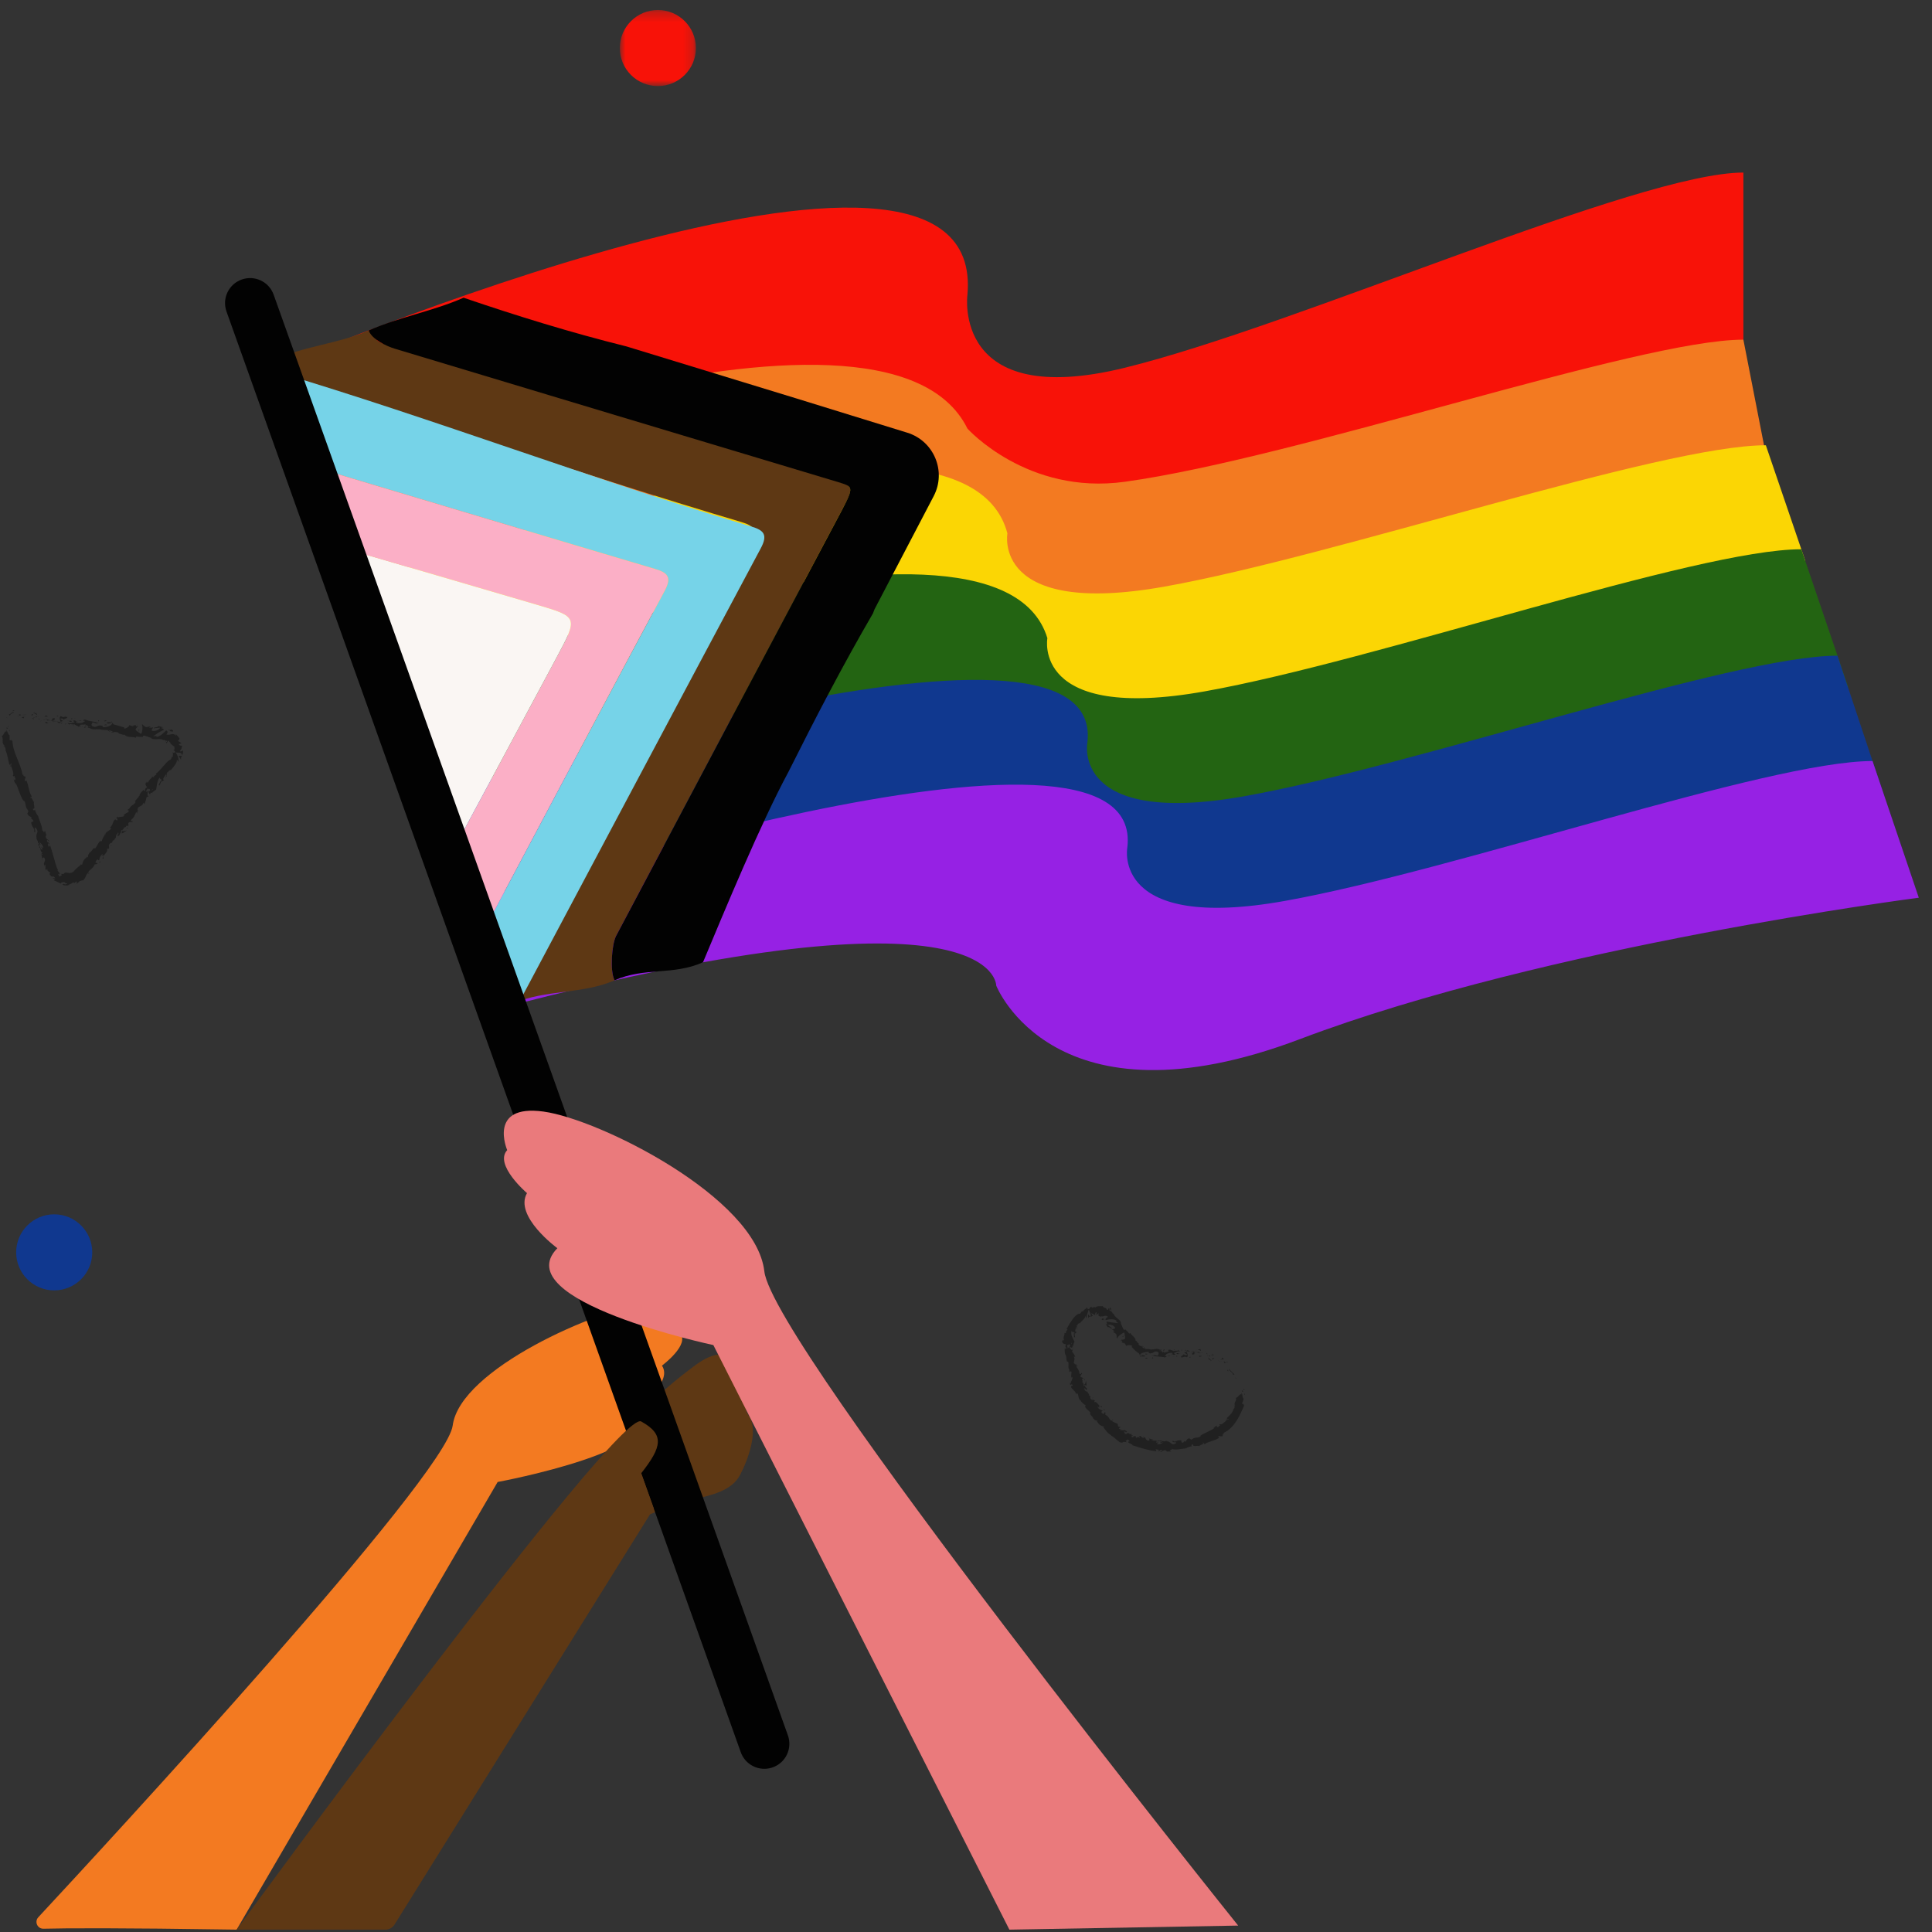 <svg xmlns="http://www.w3.org/2000/svg" xmlns:xlink="http://www.w3.org/1999/xlink" width="200" height="200" viewBox="0 0 200 200">
    <rect x="0" y="0" width="200" height="200" fill="#333333" stroke="none"/>
    <defs>
        <path id="prefix__a" d="M0.939 0.245L8.816 0.245 8.816 8.119 0.939 8.119z"/>
    </defs>
    <g fill="none" fill-rule="evenodd">
        <g transform="translate(63.224 .792)">
            <mask id="prefix__b" fill="#fff">
                <use xlink:href="#prefix__a"/>
            </mask>
            <path fill="#F81208" d="M.939 4.181C.939 2.007 2.702.244 4.878.244c2.174 0 3.938 1.763 3.938 3.937 0 2.175-1.764 3.938-3.938 3.938C2.702 8.12.939 6.356.939 4.181" mask="url(#prefix__b)"/>
        </g>
        <path fill="#10388F" d="M1.673 129.644c0-2.176 1.763-3.938 3.938-3.938 2.175 0 3.939 1.762 3.939 3.938 0 2.174-1.764 3.936-3.939 3.936s-3.938-1.762-3.938-3.936"/>
        <path fill="#202020" d="M128.699 143.828c.02.08.113.022.136.027-.07-.123-.161-.016-.136-.027M127.954 142.702L128.005 142.701 127.818 142.585zM127.221 141.704c-.037.196.321.315.403.538l-.013.054.182-.005c-.19-.205-.457-.433-.572-.587M126.96 140.944c-.005.084-.164-.042.125.115l-.013-.032-.111-.083M127.072 141.027c.12.079-.04-.102 0 0M126.506 140.686l.19.05c-.01-.056-.146-.161-.078-.152-.184-.072-.17-.01-.112.102M126.287 140.722l.097.018c-.006-.022-.026-.04-.097-.018M126.583 140.799c-.067-.02-.13-.05-.199-.058.008.038-.018.086.09.028-.042.037.017.014.11.03M126.662 140.887c.065.092.155.187-.029.137.296.174.337.044.03-.137M127.04 141.795l.052.124.122.032c-.061-.016-.138-.201-.173-.156M125.503 140.13c-.022.032.023.118.019.17l.139.002c-.053-.048-.168-.115-.158-.173M125.522 140.3h-.207c.16.064.201.045.207 0M126.161 140.888c.116.002.234.012.346.039-.13-.04-.267-.051-.402-.064l.056.025zM124.778 139.916L124.907 139.854 124.683 139.941zM124.295 139.834c.092-.062-.088-.143.004-.175-.134-.009-.256.038-.364.08.111-.015.224.01.36.095M123.758 139.8c.054-.015.112-.036.178-.06-.06.008-.119.02-.178.06M125.006 140.186c-.008-.027-.02-.093-.118-.145l.046.125.072.02M124.936 140.17l-.003-.004-.155-.044.158.048M125.025 140.19l-.02-.004c.005.012.008.017.02.004M125.752 140.574c-.13.018-.367.005-.193.167.101-.045 0-.138.193-.167M125.077 140.346l.184.088c.005-.03-.017-.082.045-.092-.077 0-.153-.002-.229.004"/>
        <path fill="#202020" d="M124.973 140.356L125.078 140.346 125.007 140.319zM124.082 139.953c-.092.034-.185.023-.29.015.109.039.223.069.332.086.022-.032.08-.086-.042-.101M124.494 140.052l-.02.002c.01.011.02.016.02-.002M122.778 139.879L122.793 139.899 122.798 139.881zM124.139 140.077c.08.034.135.016.19-.01-.066 0-.133-.003-.206-.013-.008.014-.011.024.016.023M123.466 139.822c.041.027.089.052.139.075-.039-.039-.12-.102-.14-.075M124.452 140.018l.014-.003c-.024-.028-.023-.015-.014.003"/>
        <path fill="#202020" d="M124.452 140.018c-.047.009-.085.03-.124.05.053-.002.102-.006.147-.014-.009-.012-.017-.023-.023-.036M122.44 140.571c.02-.102.236-.184.41-.064.182-.067.091-.41-.057-.608-.008.045-.011.086-.202.136.063.06.406.155.243.239-.248.038-.2-.048-.317-.11.095.132-.32.17-.273.362l.215-.057c.003.03-.076.072-.018.102M123.152 139.934l.08-.005c-.088-.026-.15-.075-.261-.16-.134.042-.162.079-.173.112.127.014.253.02.382.04l-.028.013z"/>
        <path fill="#202020" d="M123.585 139.963c-.073.105-.265.134-.162.265.227.015.169-.077.31-.111-.373-.01.115-.051-.147-.141.076-.012.142-.012.206-.009-.066-.021-.129-.043-.187-.07l.006.007h.002v.002c.015.016.019.024.001.015h-.007c-.004.016-.012.029-.022.042-.105-.034-.014-.03.022-.041l.006-.016-.002-.002-.38.025c.079.023.177.03.354.034M125.288 140.9c-.009-.014-.004-.02-.002-.028-.027.005-.039.01.002.028M125.168 140.787c.03-.007.065-.042.144-.002.06.057-.018.05-.027.087.058-.012.201-.015.064-.12l-.03.006c-.128-.086-.272-.284-.244-.29.015.111.03.192.093.319M124.388 140.357l-.314.006.138.12.002-.06c.168.05.145-.025.174-.066M122.746 139.821L122.794 139.706 122.606 139.862zM122.345 139.813L122.365 139.711 122.257 139.77zM112.922 144.597l.066.057c-.026-.03-.047-.047-.066-.057M112.624 144.07l-.052.012c.038.01.062.01.052-.012M115.065 135.692c-.036-.176-.129-.409-.174-.305l-.025.12c.106.053.173.116.199.185M110.678 139.421l.034-.037-.105-.087.071.124M111.142 139.506l-.076.159c.026-.036.052-.087.076-.159M115.102 147.038l.15-.024c-.114-.095-.103-.01-.15.024M118.562 139.591c-.065-.08-.12-.125-.171-.154.065.1.114.231.17.154M111.777 145c.046.039.077.047.099.033-.046-.04-.081-.056-.099-.033M118.165 139.335c.007.02.019.03.027.044.069.009.132.02.2.057-.05-.076-.114-.128-.227-.101M126.006 147.574c.01 0 .017-.002.028-.003-.006-.014-.015-.008-.028.003M128.744 145.134c.005.042.002.11 0 .175.01-.03.012-.084 0-.175M120.778 139.72c.08-.005.013-.013 0 0M121.163 140.175c-.017.012-.03.028-.033.054.007-.027.019-.044.033-.054M117.161 139.441l-.005-.005c.003.033.002.027.005.005M120.898 139.775c-.03-.015-.064-.027-.104-.037.018.01.05.021.104.037M120.883 139.72l.07.014c.012-.018.002-.03-.07-.013M120.664 139.722c.047 0 .09.007.13.016-.015-.008-.021-.015-.017-.018l-.113.002M119.945 149.35l.017.012c.083-.045.048-.038-.017-.012M112.848 136.318L112.854 136.31 112.843 136.31zM112.662 136.491c.03-.165.098-.176.181-.181l-.204-.263c0 .152.006.3.023.444"/>
        <path fill="#202020" d="M120.158 139.853c.029-.016.028-.033.017-.052-.021.031-.081.03-.15.018.018.034.051.058.133.034m-9.233-.869c.04.046.02.11-.029.183-.01-.055-.004-.117.03-.183m1.24 4.307c.048.04.172.108.123.177-.157.004-.118-.072-.123-.177m1.62 2.465l-.045-.213c.281.08.341.242.337.015-.306.208-.485-.568-.778-.394l-.015-.149c.019.033.04.025.058.057-.004-.301-.32-.009-.463-.31-.035-.114-.031-.21.042-.165l-.203-.175c-.03-.069.031-.083.062-.016l-.22-.321.011-.003c-.075-.022-.218-.088-.277-.128.001-.114.055.028.082-.015l-.17-.158c.044-.12.2.002.254.14.222-.34-.157-.121-.162-.6l.128.16c.123-.202-.01-.31.007-.56-.037.07-.088.535-.268.364-.005-.07-.031-.152-.15-.238.113-.051.043-.153-.02-.292l.158-.054c-.103-.133-.177-.09-.283-.154-.051-.178.056-.257.142-.333-.08-.28-.12.257-.275-.057-.009-.253-.12-.394-.3-.651.006-.18.107.003.135-.069l-.171-.113c-.004-.037.038-.035.06-.034-.076-.113-.164.03-.248-.16-.187-.021.175-.459-.067-.668.04-.067.104.015.165-.013-.167-.317-.126-.272-.335-.54.03-.081.052-.164.089-.244-.121.18-.275-.034-.388-.243-.062.065-.116.122-.14.161l-.083-.339c.026-.04.083-.004.15.053l-.037-.063c.064-.117.158-.05.25.035l-.105.115c.1.083.209.154.306.136-.018-.02-.034-.059-.042-.101.027.02.05.033.067.023.018-.011-.017-.043-.059-.095l.185-.066-.073-.02c.047-.132.068-.266.134-.389-.13-.287-.412-.605-.311-1.092.093.157.203.092.353.15-.196.07-.051.343-.102.566.036-.117.106-.074.127-.04-.04-.147-.045-.285-.05-.43.122.047.12-.052.202-.133-.275-.012-.075-.351-.046-.521.08.032.143.108.029.267.277-.095-.135-.387.117-.504-.022.044-.046.062-.018.101-.026-.156.217-.328.233-.23l-.03.036c.196-.254.683-.628.628-.852.015.023.098.255.107.303.017-.318.119-.603.247-.938.018.2.335.547.137.755.077 0 .166-.03.28-.103-.045-.02-.189-.244-.124-.273.233.173.165.085.387.223-.067-.036-.013-.343.12-.313-.02.043-.011.294-.046.32.08-.083.185-.184.308-.257-.084.03-.066.232-.047.335-.005-.056.185.073.256.087-.017-.048-.04-.071-.063-.105.215.187.513-.195.778.1-.079.008-.333.19-.238.34.16-.065.794-.19 1.11.043l-.03.105.236.168c-.279-.022-.941-.117-1.223-.167.032.15-.054.095.077.247-.02.105-.162-.008-.202-.05.081.134.163.251.241.396.128-.12.358.208.466.111-.153-.112-.302-.234-.455-.33.126-.132.582-.043.762.277-.006.116-.295.114-.34.154.076.005.287.224.27.275l-.163-.077c.058.206.372.146.376.446.039.078-.04.341.053.294.084-.23.577-.598.75-.608.003.035.096.463.078.6-.04.208-.425.053-.461.23.042-.026.137.003.171.019.023.097-.14.058-.003.206.153-.08.256.324.175-.018.168.117.11.183.267.354.036-.129.42-.106.591-.028-.038.025-.047.096-.05.13.263.282.41.453.728.644.01.052.158.175.054.211.064-.004.135-.038.244.005.158.239-.254-.087-.161.156.053-.083.342 0 .526-.042-.005-.082-.094-.11-.208-.116-.106-.021-.237-.03-.329-.036.097-.202.426-.27.776-.322.268.006.091.166.142.145.539.105.494-.323.936-.137.173.15-.009.278.026.38-.247.043-.366-.111-.528-.122l.195.085c-.08.038-.246.06-.33.01.142.146.945.1 1.374.222.078-.044.212-.089.15-.146l-.136.015c-.123-.116.261-.148.09-.206.185-.072.393-.191.651-.122l.046.16c-.005-.046-.167-.099-.242-.051.11-.068.392.224.516.019l-.179-.114c.186-.077.423-.237.654-.179-.1-.16-.054.016-.213-.173.134.232-.593-.028-.371.22-.162-.218-.288-.097-.502-.284.006.052.074.102-.116.07-.01.016-.03.035-.043.045l-.013-.003.01.006c-.008.007-.01.01.004.002.045.024.081.053.096.082-.099.118-.401.105-.507.164-.112-.028.05-.058-.01-.116l-.157.088c-.012-.116-.287-.208-.023-.262l-.235-.018c-.135-.073-.322-.107-.442-.068-.104-.034-.283.103-.18.022l-.369.038v-.03c-.152-.038-.3-.028-.47-.036-.161-.021-.316-.115-.422-.267-.102-.023-.208-.065-.334-.187l.034-.099c-.134-.041-.23-.347-.35-.303.088-.282-.41-.543-.53-.8l-.112.069c-.103-.146-.236-.279-.413-.446l-.088.077c-.195-.114-.226-.492-.428-.766.05-.006.092.073.101.137-.011-.489-.648-.603-.764-1.022-.104-.046-.146-.108-.176-.182.006.006.014.011.022.013l-.03-.03c-.019-.048-.04-.103-.06-.149.013.052.027.099.044.133-.06-.055-.146-.136-.275-.187l.032-.13-.028-.016c-.081-.115-.117-.012-.12.103-.062-.021-.124-.033-.176-.033.031-.245-.318-.098-.373-.349-.109.019-.704-.06-.76.161-.005-.029-.042-.046.024-.042-.139-.043-.273-.016-.382.059l-.087-.146c-.085.095-.171.168-.23.275-.18-.027-.275-.047-.156-.232-.31.35-.301.189-.507.528l-.039-.097c-.103.078-.18.304-.291.279-.188-.014-.44.237-.699.552-.228.328-.467.725-.638 1.04.328-.037-.231.277-.015.37-.08.021-.149.11-.175-.018-.014.367-.204.523-.05.795-.078.033-.093-.088-.14-.057.01.03.045.12-.004.154-.047.034-.052-.058-.074-.12-.031.377.214.42.411.454-.1.173-.088.266.046.39-.069.062-.141.168-.162-.05-.034.123-.05.755.113.75-.038.042.004.17.027.199.011.272.023.294.084.552l.011-.076c.217.065.086.205.153.409l-.022-.002c-.033.51.117.184.087.691l.112-.06c.275-.038-.047.457.163.683l.03-.116c.14.105-.187.52-.161.682-.01.04-.054-.037-.087-.075.003.442.17-.01.315.256-.058.086-.237.023-.167.217-.018.125.515.412.485.736.033-.087.068-.172.173-.07.115.176.066.628.344.689-.003.032-.011.05-.025.06.123.117.352.406.508.418-.267.37.741.702.439.925l.336.374-.04.017c.184.268.333.29.482.303.032.07-.032.057-.052.068.27.388.32.416.729.55l-.056.12c.132.008.38.601.846.775-.013.009-.035.023-.077.015.499.204.937 1.002 1.326.661.12.018.241.03.363.034-.395-.198.14-.161.003-.3.164.036.354.293.15.238l-.02-.034c-.166.202.478.278.417.42.836.263 1.66.541 2.485.61l-.078-.196.281.034c.072.044.094.156-.112.132.103.12.348-.077.354-.115.396.088-.163.215-.042.224l.168-.01-.037-.023c.138-.076.15-.149.394-.145.154.036.08.115.142.122 0 .013.02.02.094.004.12.002.24.008.362.003l-.15-.141c.154-.083.333-.015.161-.172.257.263 1.33-.036 1.484.005.2-.139.409-.193.677-.233-.073-.019-.148-.168.078-.204.002.355.449.043.702.22-.21-.106.628-.245.297-.386.192-.04.054.12.222.144.392-.282 1-.312 1.5-.652-.015-.043-.133-.053-.061-.177l.387.031c.09-.08-.057-.279.21-.272-.048-.014-.118-.035-.063-.093.534-.245.966-.7 1.301-1.215.34-.522.582-1.085.854-1.718-.103.168-.098.047-.096-.085-.025.085-.112-.01-.175 0 .062-.164.143-.34.174-.52-.166-.084-.077-.561-.262-.577l.063.15c-.226-.16-.368.356-.636.343.242.202-.283.498-.039.829-.063.058-.068-.073-.132-.047.089.093.105.202-.005.354l-.018-.027c-.14.478-.342.631-.745 1.01l.12.048c-.088.086-.136.078-.2.098.044.234.238-.25.305-.023-.27-.023-.64.636-.915.479-.157.11.133.08-.027.193l-.087-.033.018.11c-.115.062-.22.02-.26-.034.03-.008.06-.065.084-.088-.179.02-.376.27-.437.278l.183-.056c-.42.344-1.064.523-1.51.843l.058.042c-.359.223-.328.052-.749.213l.012-.017c-.072.078-.182.138-.304.162.095-.089-.24-.084-.11-.187-.408.203-.193.135-.443.404l-.084-.083c-.085.102-.086.148-.31.21.173-.112-.164-.122.026-.263-.492-.142-.677.302-.92.008-.198.282.421.117.304.18.112.077-.162.22-.317.199-.157.003-.281-.315-.656-.307.038 0 .04-.02.077-.02-.142-.067-.277.103-.45-.015-.1.156-.223-.017-.26.187l.353-.036c-.196.042-.398.291-.723.145.028-.04.131-.086.198-.11-.09-.068-.186.025-.28-.045.043-.2.427-.01.642-.167-.097-.09-.403.136-.287-.082-.168.275-.363-.063-.636.13l.03-.12c-.042.014-.13.06-.205.048l.153-.141c-.219.105-.373-.163-.571-.129.4.064.065.163.224.277-.533.079-.238-.358-.787-.418.075.003.258.136.13.167-.098-.05-.222-.131-.269-.21-.362-.064.023.137-.15.171-.082-.173-.19.008-.364.004l.036-.119c-.374-.208-.195.22-.522-.011l.211-.103-.2-.031.09-.117c-.236.018-.293-.027-.459-.157.006.1-.122.193-.296.113-.079-.124.116-.067-.123-.179.089-.036.19-.094.24.056.029-.031.088-.046.116-.076-.085-.13-.287-.168-.367-.216.028.022.061.048.072.075l-.414-.041c-.023-.075.035-.077.094-.085-.07-.028-.142-.012-.241-.068.08-.067.137-.157.286-.11l-.347-.106c.006-.045-.07-.205-.012-.206-.114-.176-.502-.17-.658-.406-.025.005-.059.002-.113-.025-.173-.192-.233-.447-.547-.564l.014-.246c-.195-.142-.01.326-.332.08-.223-.181.05-.183.027-.292-.158-.047-.46-.12-.508-.411.082.044.103.113.165.165"/>
        <path fill="#202020" d="M111.088 139.496c-.022.016-.044.02-.068.025.02.021.045.021.068-.025M115.075 147.042L115.081 147.048 115.102 147.038zM116.029 138.908c-.022-.059-.023-.1-.02-.131-.025.015-.03.053.02.131M121.629 139.685l-.18.028c.087-.004.117.024.16.046-.003-.03-.037-.074.02-.074M123.155 140.533c.027-.012.056.003.082-.01l-.002-.057c-.111-.008-.192.03-.08.067M121.784 140.105c.011.106.125.074.252.058h-.022c.041-.146-.095-.102-.23-.058M122.065 140.16c.038-.002.078-.005.116.002.017-.058-.048-.014-.116-.001M120.508 139.798c.057.029.04-.134.073-.09.07-.13-.396.151-.073.09M121.875 140.455L121.834 140.324 121.762 140.426zM120.89 140.333l.199.042c-.002-.022.024-.035.055-.043-.123-.007-.257-.037-.253.001M121.144 140.332c.064.004.125.002.162-.018-.036 0-.11.003-.162.018M121.601 140.485L121.542 140.457 121.402 140.444zM118.773 140.145l-.213-.01c-.033.038.018.077.1.077.057-.018.136-.017.113-.067M119.382 140.588c-.058-.032-.06-.062-.088-.108l-.022.16.11-.052zM118.722 140.536c-.028.04-.373.048-.065.107.034-.039.273-.023.065-.107M116.178 138.369L116.212 138.412 116.423 138.253zM114.047 136.595c.105.15.143-.102.223.085.08-.007-.067-.161.006-.164-.141-.033-.165-.084-.23.08"/>
        <path fill="#202020" d="M114.275 136.516c.022.007.047.014.075.02-.038-.017-.06-.02-.075-.02M128.843 144.412L128.856 144.21 128.796 144.35zM128.572 144.095l.153-.086-.173-.07c.017.039.05.115.02.156M112.299 142.758l-.042.004c-.031.04-.022.075-.002.146l.044-.15zM113.165 144.678L113.146 144.645 113.058 144.784zM114.38 145.965c-.04-.059-.119-.101-.16-.161.12.101.029.301.16.161"/>
        <path fill="#F37A21" d="M24.497 199.755l27.02-46.34s18.94-3.5 14.239-7.68c0 0 2.157-1.92 0 0 0 0 3.977-2.533 2.77-4.367 0 0 3.035-2.256 1.805-3.407 0 0 1.816-3.668-3.314-3.057-5.13.612-19.387 6.814-20.154 12.666-.691 5.271-35.907 43.382-42.896 50.9-.428.46-.095 1.206.533 1.19 2.303-.06 7.645-.095 19.997.095"/>
        <path fill="#5E3814" d="M65.323 147.974c1.458-2.523 3.76-4.436 6.072-6.211.792-.61 1.62-1.222 2.588-1.475.968-.252 2.117-.063 2.744.716.576.717.578 1.759.278 2.627-.3.87.985.546.5 1.329-.155.252-.31.527-.301.823.007.311.19.587.36.848.97 1.491-.132 4.508-.967 6.079-.854 1.606-2.898 2.045-4.663 2.483-2.525.624-4.966 1.583-7.238 2.845-.395.219-.962.418-1.233.057-.13-.17-.126-.404-.114-.617.191-3.624.942-7.218 2.213-10.617"/>
        <path fill="#F81208" d="M28.508 38.072s73.812-31.59 71.64-7.562c0 0-1.627 11.964 16.283 7.562 17.91-4.4 53.187-20.208 64.043-20.208v20.208s-36.906 6.349-62.416 19.626C92.55 70.977 86.58 50.111 86.58 50.111s-2.17-14.543-53.188 3.793l-4.884-15.832z"/>
        <path fill="#F37A21" d="M32.2 50.042s59.252-23.323 67.949-5.674c0 0 6.188 6.903 16.283 5.506 18.022-2.495 53.187-14.712 64.042-14.712l2.829 14.471s-39.736 4.861-65.244 14.529C92.55 73.828 86.58 58.637 86.58 58.637s.235-11.15-50.782 2.2l-3.598-10.795z"/>
        <path fill="#FBD604" d="M36.338 60.89s63.1-24.085 67.949-5.674c0 0-1.63 8.71 16.281 5.506 17.91-3.204 51.377-14.628 62.231-14.628l4.09 11.985s-39.185 7.265-64.692 16.931c-25.509 9.667-31.48-5.524-31.48-5.524s.236-11.15-50.78 2.199l-3.6-10.795z"/>
        <path fill="#236412" d="M40.474 71.739s62.607-23.362 67.95-5.675c0 0-1.63 8.711 16.281 5.507 17.91-3.204 50.913-14.712 61.767-14.712l4.858 14.294s-39.488 5.039-64.997 14.705c-25.508 9.667-31.479-5.523-31.479-5.523s.236-11.15-50.78 2.199l-3.6-10.795z"/>
        <path fill="#10388F" d="M44.611 82.587s70.12-23.165 67.95-5.673c0 0-1.63 8.71 16.28 5.506 17.91-3.205 50.52-14.544 61.374-14.544l4.81 14.458s-39.047 4.706-64.555 14.373c-25.508 9.667-31.478-5.524-31.478-5.524s.235-11.15-50.781 2.2l-3.6-10.796z"/>
        <path fill="#9621E4" d="M48.749 93.436s70.118-23.166 67.948-5.674c0 0-1.63 8.71 16.282 5.506 17.91-3.204 50.01-14.486 60.865-14.486l4.79 14.15s-38.519 4.957-64.027 14.623c-25.508 9.667-31.478-5.523-31.478-5.523s.235-11.15-50.782 2.199L48.75 93.436z"/>
        <path fill="#5E3814" d="M27.432 38.455c-.332-.674.78-1.13 1.05-1.252 3.101-1.408 6.568-1.615 9.683-2.994.714.888.872 1.184 1.686 1.43 15.293 4.619 30.6 9.21 45.904 13.81 2.735.823 2.742.828 1.358 3.436C79.33 67.55 71.54 82.211 63.78 96.882c-.446.844-.663 3.636-.16 4.6-3.258 1.441-7.18.957-10.447 2.369-.27.116-.775.77-.979.038.192-.217.441-.419.567-.657 8.324-15.64 16.623-31.287 24.976-46.917.75-1.401.359-1.873-.974-2.268-16.41-4.866-32.94-10.69-49.33-15.592"/>
        <path fill="#020202" d="M63.62 101.482c-.503-.965-.286-3.755.16-4.6 7.76-14.671 15.551-29.332 23.333-43.997 1.385-2.609 1.112-2.505-.347-2.979-15.304-4.599-30.61-9.192-45.903-13.81-.815-.247-2.373-.957-2.698-1.886 3.115-1.379 6.711-2.012 9.826-3.39 5.512 1.88 11.103 3.61 16.854 5.04 5.871 1.796 11.742 3.594 17.609 5.39 3.82 1.18 7.643 2.36 11.464 3.542 2.763.853 4.077 4.003 2.738 6.565l-6.13 11.725-.155.41c-3.146 5.407-5.995 10.904-8.76 16.427-2.855 5.292-6.555 14.242-8.838 19.7-3.115 1.378-6.039.485-9.154 1.863"/>
        <path fill="#76D3E8" d="M28.508 38.455c16.39 4.901 32.856 11.182 49.265 16.049 1.333.394 1.723.867.976 2.267-8.354 15.631-16.653 31.278-24.976 46.918-.126.237-1.233.323-1.426.542-1.043-2.734-1.227-5.351-2.269-8.085.13-.18.29-.35.39-.54C56.572 84.127 62.649 72.64 68.8 61.173c.761-1.422.327-1.883-.976-2.268-11.454-3.396-22.882-6.842-34.323-10.26-.515-.154-1.097-.18-1.648-.268-1.088-2.852-2.256-7.07-3.345-9.922"/>
        <path fill="#FBAFC6" d="M31.853 48.377c.551.086 1.134.114 1.649.269 11.441 3.417 22.868 6.863 34.322 10.259 1.304.385 1.738.847.975 2.268C62.65 72.64 56.572 84.128 50.467 95.606c-.1.19-.258.361-.39.54l-3.128-8.199C50.51 81.312 54.08 74.68 57.63 68.041c2.225-4.157 2.22-4.179-2.047-5.437-6.86-2.022-13.734-4.02-20.602-6.028l-3.13-8.199"/>
        <path fill="#FAF6F3" d="M34.981 56.576c6.869 2.009 13.743 4.006 20.604 6.028 4.266 1.258 4.27 1.28 2.047 5.437-3.551 6.638-7.122 13.271-10.683 19.906l-11.968-31.37"/>
        <path fill="#020202" d="M79.124 183.107c-1.064 0-2.062-.66-2.44-1.72L23.447 32.248c-.48-1.347.222-2.83 1.57-3.31 1.348-.482 2.831.22 3.311 1.569l53.236 149.138c.482 1.347-.221 2.83-1.568 3.31-.29.103-.583.152-.872.152"/>
        <path fill="#EA7A7C" d="M104.49 199.755l-30.643-60.513s-21.484-4.569-16.15-10.028c0 0-2.448-2.51 0 0 0 0-4.512-3.307-3.143-5.703 0 0-3.442-2.946-2.048-4.449 0 0-2.06-4.79 3.76-3.992 5.818.798 21.989 8.897 22.858 16.54.87 7.642 49.05 67.726 49.05 67.726l-23.683.42z"/>
        <path fill="#5E3814" d="M24.497 199.755s39.449-53.955 41.88-52.605c2.432 1.351 2.161 2.619 0 5.363l1.297 3.634-26.833 43.083c-.204.327-.56.525-.947.525H24.497z"/>
        <path fill="#202020" d="M.81 75.214c.004.052.101-.002.12-.001-.04-.066-.147.009-.12 0M.698 74.3l.03.04c-.01-.064-.003-.122-.002-.19-.01.052-.022.1-.028.15M1.47 73.768c-.143-.166-.333.128-.49.18l-.05-.015.036.163c.12-.15.343-.354.504-.328M1.933 74.172c-.016-.074.125-.045-.121-.04l.012.018c.007-.002.045.004.109.022M1.824 74.15c-.07 0 .035.064 0 0M2.424 74.213l-.186.032c.03.049.183.085.12.106.185-.004.156-.052.066-.138M2.613 74.109l-.095.011c.012.02.035.03.095-.011M2.317 74.142l.2-.021c-.019-.036-.01-.095-.092.004.026-.051-.02-.006-.108.017M2.212 74.095c-.09-.057-.212-.104-.026-.135-.339-.036-.312.102.026.135M1.489 73.571l-.127-.033-.08.09c.039-.052.224-.005.207-.057M3.494 74.5c.017-.038-.04-.114-.045-.166l-.137.022c.063.038.183.085.182.144M3.45 74.334l.203-.032c-.17-.038-.207-.012-.204.032M2.68 73.913L2.339 73.997 2.742 73.921zM4.229 74.635L4.103 74.705 4.322 74.605zM4.72 74.706c-.095.06.089.146-.006.176.136.01.26-.033.372-.073-.114.013-.228-.016-.366-.103M5.272 74.756c-.058.008-.118.03-.186.052.06-.006.122-.021.186-.052M3.979 74.38c.01.025.028.092.131.136l-.056-.121-.075-.016M4.052 74.39l.003.005.161.035-.164-.04M3.96 74.375l.02.004c-.006-.012-.01-.016-.02-.004M3.168 74.1c.123-.04.37-.063.16-.197-.096.06.026.136-.16.198M3.89 74.222l-.2-.06c-.002.028.027.077-.035.098l.235-.038zM3.996 74.205L3.889 74.223 3.964 74.245zM4.94 74.592c.097-.032.194-.019.305-.008-.113-.041-.233-.075-.347-.095-.022.032-.084.084.042.103M4.51 74.484l.02-.002c-.01-.012-.019-.017-.02.002M6.32 74.776L6.306 74.753 6.298 74.772z"/>
        <path fill="#202020" d="M4.881 74.466c-.084-.038-.142-.02-.198.005.068.001.138.006.215.019.01-.015.012-.024-.017-.024M5.58 74.758c-.04-.031-.09-.06-.141-.086.04.042.12.112.142.086M4.556 74.517l-.015.002c.025.029.024.017.015-.002M4.556 74.517c.047-.007.088-.028.127-.046-.055 0-.106.002-.152.01.009.01.018.023.025.036M6.77 74.134c-.033.099-.28.15-.462.007-.21.041-.14.396-.001.612.012-.043.02-.083.233-.107-.06-.068-.426-.21-.238-.27.275-.004.212.074.333.151-.089-.145.372-.122.348-.318l-.246.024c0-.03.094-.061.033-.099M5.923 74.675l-.086-.002c.092.034.152.087.264.187.146-.025.183-.057.197-.089l-.406-.086.03-.01zM5.463 74.606c.084-.098.293-.11.192-.25-.246-.036-.187.062-.343.084.4.042-.123.04.15.153-.08.005-.15-.001-.217-.008.068.026.133.055.195.086l-.008-.009H5.43c-.014-.017-.018-.028 0-.015l.009-.001c.004-.016.014-.027.024-.04.11.044.014.033-.024.04l-.009.015.002.001.405.01c-.081-.03-.186-.045-.374-.066M3.58 73.704c.011.012.01.02.008.028.028-.01.04-.017-.008-.028"/>
        <path fill="#202020" d="M3.73 73.799c-.03.01-.063.05-.154.022-.075-.047.01-.052.012-.09-.062.02-.21.045-.044.129l.031-.01c.151.066.332.24.302.25-.03-.107-.058-.185-.146-.301M4.613 74.177l.338.004-.15-.124-.001.058c-.184-.055-.156.021-.187.062M6.348 74.838L6.284 74.945 6.503 74.816zM6.777 74.899L6.744 74.998 6.867 74.956zM11.566 87.292l-.042.093c.023-.04.036-.07.042-.093M12.028 86.753l-.027-.046c0 .044.007.068.027.046M17.162 76.745c.053.12.034.285.086.183l.034-.11c-.056-.016-.094-.031-.12-.073M15.317 81.915l.054-.01c-.007-.051-.015-.099-.02-.143l-.034.153M15.608 82.291l-.177.098c.047-.016.105-.047.177-.098M9.16 90.338l.014.161c.115-.137.02-.115-.014-.161M11.16 75.635c.114.064.207.1.291.12-.135-.09-.235-.206-.29-.12M10.832 86.31c-.022.06-.022.094-.001.108.024-.059.03-.1 0-.108M11.803 75.817l-.06-.038c-.092.004-.184.003-.292-.024.1.066.219.118.352.062M1.428 80.659l.001-.035c-.016.002-.011.016-.001.035M1.096 76.42c.02.036.042.097.065.155-.002-.031-.02-.079-.065-.156M8.488 75.253c-.092-.01-.017.009 0 0M8.125 74.736c.022-.009.039-.021.046-.046-.012.025-.028.04-.046.046M12.827 75.288l.008.002c-.024-.027-.02-.022-.008-.002M8.36 75.178c.032.02.069.038.11.054-.016-.012-.05-.03-.11-.054M8.37 75.233c-.032-.01-.056-.017-.077-.025-.016.017-.008.03.076.025M8.615 75.269c-.053-.007-.1-.022-.145-.037.017.01.024.017.018.02l.127.017M4.282 87.641l.003-.022c-.075-.071-.055-.036-.003.022M18.847 78.233L18.846 78.219 18.837 78.234zM18.743 78.679c-.026-.236.016-.317.094-.444-.12.013-.238.019-.353.018.106.13.187.27.26.426"/>
        <path fill="#202020" d="M9.203 75.221c-.035.012-.036.028-.026.048.028-.027.096-.017.173.006-.016-.036-.052-.066-.147-.054m6.627 6.458c-.001.064-.065.11-.159.147.034-.056.083-.107.159-.147m-3.164 4.23c-.022.068-.047.222-.135.212-.06-.15.03-.152.135-.213m-2.17 2.706l.226-.112c-.053.321-.227.44.022.365-.248-.253.553-.714.305-.966l.155-.068c-.03.03-.02.05-.05.08.32-.12-.052-.333.233-.594.106-.085.205-.124.179-.026l.124-.284c.061-.062.095-.008.033.055l.272-.366.006.01c0-.086.028-.254.047-.331.112-.056-.01.068.043.074l.097-.247c.136-.02.07.196-.052.32.42.046.066-.216.55-.472l-.119.21c.251.012.314-.177.583-.302-.092.007-.586.21-.478-.056.07-.041.145-.11.185-.27.098.08.166-.05.277-.192l.12.116c.087-.18.013-.222.03-.358.152-.155.28-.107.394-.076.243-.249-.312.052-.071-.283.234-.18.313-.38.459-.708.174-.118.055.093.138.067l.013-.221c.032-.031.053.005.064.023.059-.148-.118-.116 0-.326-.099-.166.518-.201.548-.56.083-.024.056.093.119.118.154-.396.146-.329.22-.7l.263-.145c-.227.078-.171-.219-.114-.474-.093.017-.174.032-.22.047l.17-.34c.05-.016.07.049.083.14l.014-.078c.131-.062.16.052.17.185l-.163.036c.017.135.048.272.135.32 0-.03.017-.077.043-.122.006.035.015.063.034.065.021.002.018-.052.025-.124l.196.054-.044-.063.4-.296c.081-.384.065-.791.36-1.26.017.19.152.165.269.274-.226.005-.219.37-.428.567.108-.102.146-.027.143.018l.208-.488c.094.093.144-.02.272-.086-.263-.09.111-.4.183-.61.075.046.112.142-.066.321.327-.088-.002-.471.3-.573-.038.049-.07.065-.052.112.034-.16.307-.39.312-.277l-.038.048c.288-.303.798-.93.676-1.16.027.01.18.205.194.26.003-.4-.126-.763-.332-1.012.166.12.683-.109.685.346.058-.116.136-.279.079-.555-.03.093-.29.184-.297.078.212-.29.134-.192.24-.61-.01.134-.33.056-.371-.103.05.013.271-.115.323-.052-.146-.133-.303-.238-.464-.311.1.07.227-.105.229-.254-.006.071-.273-.365-.419-.419.047.06.08.132.115.197-.417-.419-.661-.013-1.061-.158.06-.047.252-.32-.022-.424-.126.13-.57.628-.972.673l-.06-.097-.308.043c.22-.188.816-.562 1.127-.694-.15-.095-.027-.107-.272-.143-.074-.093.153-.095.226-.087l-.559-.151c-.005.176-.465.094-.468.241l.648-.068c-.006.175-.443.423-.839.321-.091-.086.13-.291.132-.35-.063.05-.402.045-.431-.003l.186-.061c-.212-.105-.405.162-.646-.05-.09-.027-.237-.27-.271-.171.116.223.038.833-.088.962-.031-.018-.455-.273-.544-.39-.126-.18.294-.324.187-.479-.013.047-.109.09-.147.102-.09-.058.066-.138-.15-.155-.066.168-.427-.091-.126.13-.215.012-.213-.076-.459-.111.058.126-.286.344-.502.356.02-.042-.017-.107-.035-.138-.423-.09-.636-.21-1.032-.282-.029-.05-.211-.134-.117-.194-.061.02-.126.07-.248.053-.21-.192.277.025.129-.188-.033.099-.341.083-.527.116.027.165.397.1.583.069-.037.215-.38.386-.813.413-.339-.005-.118-.165-.18-.144-.612-.147-.594.283-1.08.036-.18-.173.04-.274.011-.381.278-.004.397.16.58.186l-.213-.104c.094-.03.28-.033.369.024-.148-.154-1.04-.209-1.497-.408-.093.031-.247.053-.188.12l.154.008c.12.136-.31.102-.13.188-.215.042-.464.124-.738.01l-.025-.165c-.002.047.17.126.258.092-.13.049-.4-.289-.566-.107l.18.143c-.216.043-.498.165-.742.07.088.176.061-.006.21.206-.117-.253.643.124.436-.156.146.242.303.145.512.366 0-.052-.069-.114.14-.05.011-.014.038-.028.054-.038l.013.007-.01-.009c.01-.006.011-.007-.004-.002-.046-.032-.083-.066-.094-.097.127-.1.463-.037.588-.078.121.047-.064.05-.004.117l.186-.06c-.004.116.301.248-.008.263l.267.052c.145.092.357.157.498.132.121.046.34-.07.215 0l.43.003v.029c.41.087.884-.04 1.32.252.142-.004.294-.015.52.059l.027.108c.185-.004.519.193.614.103.146.302.856.213 1.16.315l.036-.126c.215.044.428.044.706.04l.004-.117c.248-.053.58.187.947.24-.032.039-.122.01-.184-.026.392.335.956-.025 1.32.233.114-.024.166.004.196.043-.006 0-.012 0-.017.002l.026.008c.021.026.044.052.063.083-.012-.038-.03-.065-.05-.08.05.004.12.026.203.028l-.032.125.015.004c.03.07.08-.023.093-.123.046-.001.089 0 .13-.004-.078.188.217.09.104.304.13-.035.26.282.469.285-.027.01-.034.04-.048-.007.004.107-.004.203.058.291l-.157.045c.075.064.134.14.196.23-.128.123-.187.138-.283-.001.095.324.013.232.016.557l-.075-.072c-.04.071-.088.33-.193.326-.327.087-.903 1.033-1.5 1.46.32.09-.316.167-.156.34-.08-.015-.176.034-.148-.093-.18.323-.438.344-.449.663-.082-.014-.03-.126-.086-.125-.007.032-.027.128-.084.13-.057 0-.012-.08.001-.145-.229.293-.085.462.056.617-.196.08-.245.16-.229.352-.094.006-.218.045-.089-.147-.091.092-.584.542-.466.66-.06.003-.127.13-.134.168-.195.217-.223.227-.395.455l.073-.043c.08.215-.12.21-.25.403l-.01-.02c-.451.313-.095.22-.557.513l.114.059c.174.208-.419.252-.534.548l.124-.037c-.036.184-.575.119-.707.225-.04.012.008-.068.028-.117-.402.23.088.147-.092.42-.105-.012-.12-.204-.274-.047-.125.037-.188.667-.508.785.093-.006.187-.012.13.136-.131.192-.598.312-.569.608-.032.01-.052.008-.066-.002-.071.17-.298.496-.279.653-.433-.152-.544.972-.844.714l-.333.428-.022-.036c-.242.247-.249.402-.255.556-.071.045-.063-.024-.073-.042-.388.335-.408.385-.529.836l-.128-.049c-.008.069-.163.176-.344.326-.089.074-.186.162-.27.256-.064.062-.116.131-.165.212-.006-.015-.015-.04-.006-.07-.103.18-.371.191-.548.152-.188-.033-.303-.085-.45.117-.099.008-.198.002-.306-.014.336.22-.151.149-.038.297-.192-.062-.295-.373-.114-.264l.013.038c.177-.137-.313-.398-.148-.507-.05-.07-.086-.149-.117-.23l-.107-.324-.193-.662c-.124-.44-.243-.874-.387-1.288l-.144.16-.095-.293c.015-.09.103-.151.17.057.062-.145-.21-.315-.25-.306-.074-.429.265.081.224-.043l-.074-.163-.007.045c-.123-.11-.205-.093-.285-.343-.02-.17.08-.12.066-.185.012-.004.01-.027-.03-.096l-.116-.368-.089.196c-.127-.136-.116-.344-.214-.118.156-.336-.403-1.386-.382-1.565-.184-.188-.263-.412-.35-.691-.005.078-.148.178-.215-.068.358-.03-.017-.486.149-.762-.093.227-.284-.663-.408-.313-.045-.208.119-.056.141-.235-.297-.426-.295-1.07-.549-1.637-.047.006-.078.128-.185.026l.101-.387c-.062-.106-.286-.015-.213-.28-.025.043-.064.107-.105.035-.206-1.219-1.019-2.273-1.048-3.576-.025.187-.071.086-.118-.033.008.086-.108.037-.16.073l-.014-.544c-.194-.031-.201-.517-.373-.512l.084.144c-.257-.139-.3.432-.544.487.289.155-.088.715.345.984-.017.1-.102-.044-.14.02.136.06.198.167.23.396l-.033-.014c.241.59.236.882.414 1.579l.099-.092c.036.15.011.194.007.272.234.103-.138-.409.11-.328-.165.276.367 1.02.147 1.247.079.223.11-.114.189.11l-.05.084.113.023c.037.151-.026.258-.085.285-.006-.037-.054-.094-.073-.13-.016.22.222.523.219.597l-.034-.229c.288.583.462 1.358.822 1.892l.038-.065c.263.412.07.38.297.855l-.021-.013c.09.079.165.2.208.338-.109-.102-.04.278-.169.14.285.447.172.21.491.458l-.064.106c.121.08.168.074.281.311-.151-.174-.08.206-.265.018-.01.586.478.693.274 1.034.336.146-.023-.496.078-.383.042-.141.258.127.291.298.055.167-.217.396-.063.808-.013-.041-.033-.037-.046-.079-.008.179.195.273.161.501.189.05.081.25.284.21l-.182-.363c.128.197.428.317.448.712-.05-.015-.14-.101-.193-.164-.02.125.11.186.089.315-.203.04-.21-.446-.44-.623-.04.14.299.386.048.345.326.07.114.42.419.627l-.122.024c.034.037.122.11.148.193l-.203-.095c.21.182.047.48.195.672-.168-.455.103-.154.118-.377.357.506-.186.433.098 1.043-.047-.08-.047-.345.055-.23.02.128.032.302-.001.397.175.408.095-.107.231.045-.094.178.144.225.3.407l-.108.064c.339.603.28.013.62.475-.099-.003-.196-.021-.303-.04.091.062.175.13.273.175l-.141.074c.357.132.43.192.752.35-.05-.11.109-.192.38-.155.185.089-.126.121.289.118-.09.083-.217.173-.387.034-.025.039-.108.056-.138.09.213.146.59.09.748.061-.064.007-.14.002-.178-.017.216-.061.413-.163.587-.277.106.01.05.077-.017.132.12-.051.184-.14.341-.23.004.114.07.205-.185.36.195-.113.37-.246.515-.4.059.014.335-.115.294-.034.076-.053.145-.131.209-.22.048-.077.07-.143.105-.221.068-.152.142-.31.276-.408-.004-.025.003-.063.036-.125.213-.218.48-.343.606-.707l.27-.04c.148-.24-.353.065-.105-.338.17-.291.2.005.312-.05.037-.186.078-.526.387-.664-.038.1-.11.143-.16.223"/>
        <path fill="#202020" d="M15.576 82.246c-.028.001-.05-.01-.07-.021-.002.033.016.05.07.021M9.158 90.308L9.15 90.315 9.16 90.338zM14.136 75.02c.06.028.09.057.11.084.009-.029-.015-.06-.11-.085M7.54 75.142l.203.002c-.096-.01-.126-.044-.17-.07-.001.028.03.076-.033.068M5.97 74.078c-.03.01-.06-.01-.092 0l-.002.06c.123.017.217-.014.095-.06M7.431 74.7c.003-.106-.126-.093-.267-.098l.025.005c-.068.137.088.115.242.094M7.13 74.6c-.042-.003-.087-.007-.127-.02-.026.056.05.021.128.02M8.8 75.22c-.06-.038-.064.126-.093.077-.096.118.463-.083.094-.077M7.381 74.34L7.406 74.477 7.502 74.386zM8.45 74.626l-.214-.074c0 .021-.03.03-.067.033.135.028.28.08.28.041"/>
        <path fill="#202020" d="M8.17 74.585c-.07-.015-.139-.024-.181-.01.038.006.12.016.181.01M7.687 74.355L7.748 74.393 7.901 74.43zM10.808 75.07l.246.005c.034-.04-.028-.078-.12-.076-.063.021-.155.022-.126.07M10.145 74.591c.06.039.06.068.088.116l.035-.157-.123.041zM10.851 74.678c.031-.04.37-.064.064-.109-.032.04-.278.034-.064.11M14.43 75.52L14.368 75.51 14.331 75.773zM17.908 75.608c-.355-.23-.15.096-.463-.096-.103.028.256.15.146.175.241.017.333.134.317-.08"/>
        <path fill="#202020" d="M17.591 75.686c-.038-.003-.078-.006-.121-.003.065.006.1.006.121.003M.997 75.732L.985 75.538.943 75.681zM.692 75.464l.143-.098-.181-.053c.02.036.062.108.038.151M13.258 85.731l-.022-.037c-.051-.006-.084.026-.144.087l.166-.05zM11.541 87.577L11.572 87.546 11.403 87.511zM10.33 89.32c.06-.063.1-.162.16-.225-.1.162-.32.12-.16.224"/>
    </g>
</svg>
